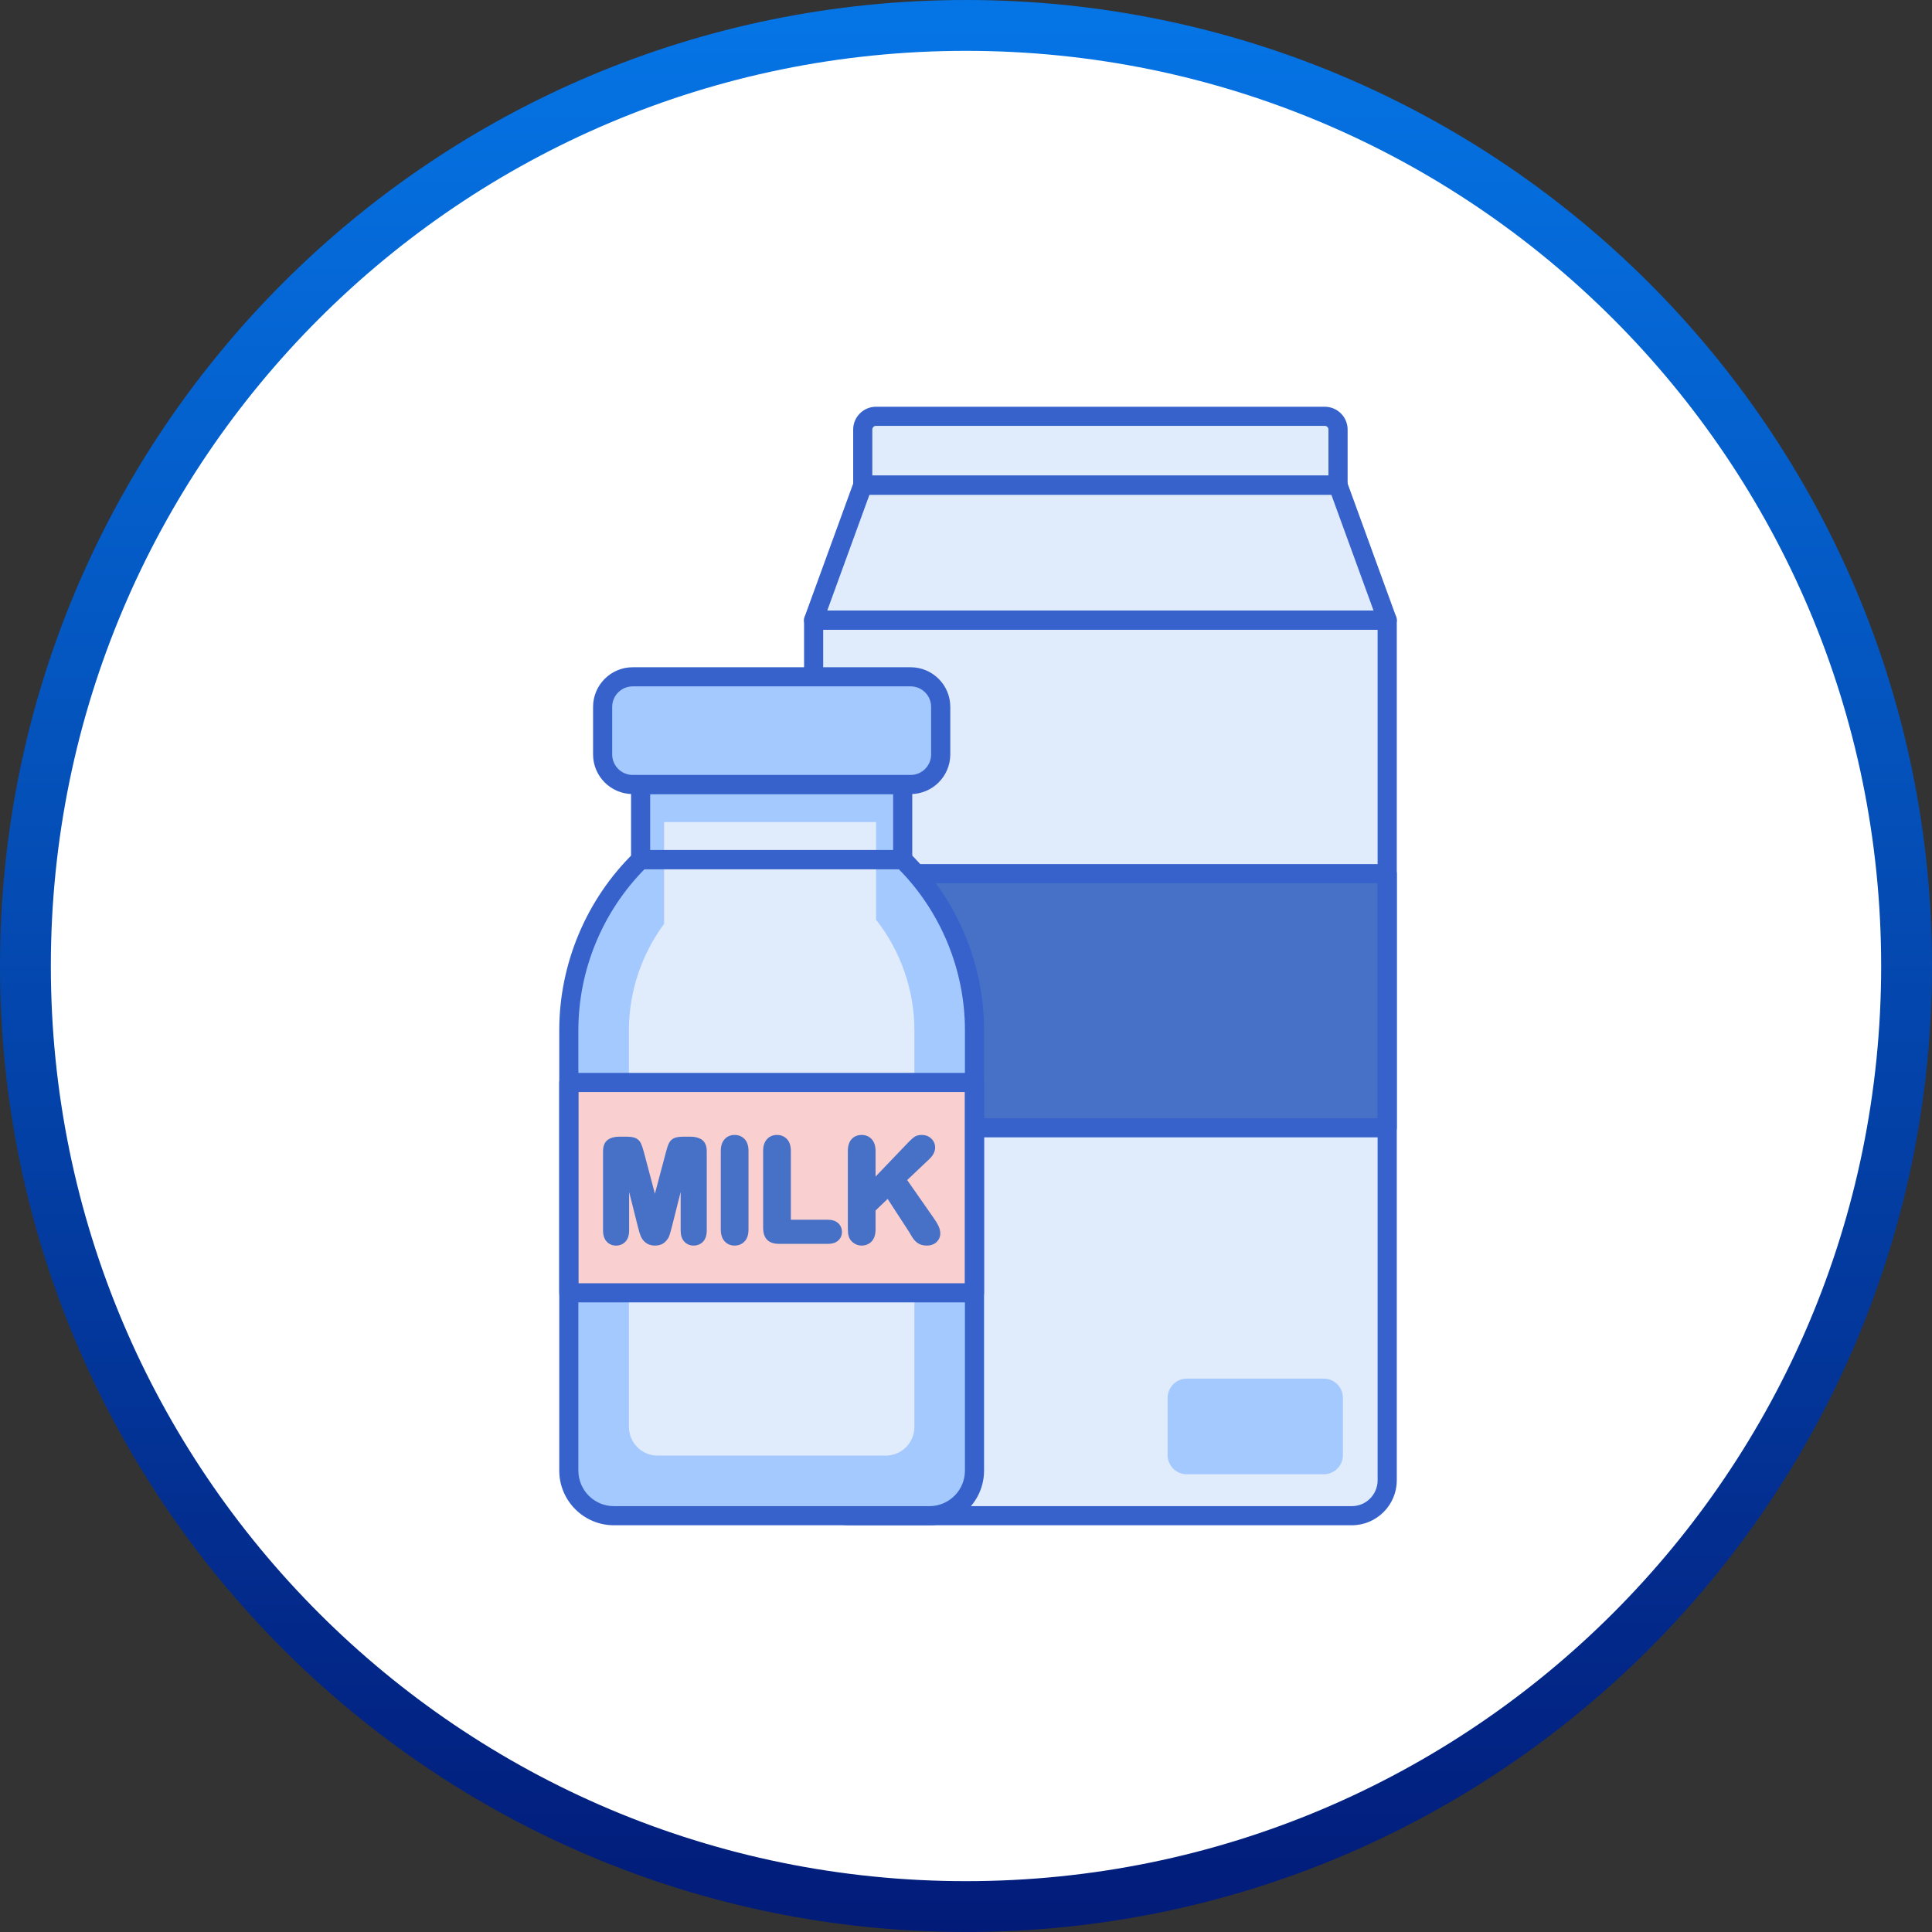 <svg width="38" height="38" viewBox="0 0 38 38" fill="none" xmlns="http://www.w3.org/2000/svg">
<rect x="0" y="0" width="38" height="38" fill="#333333" stroke="none"/>
<g clip-path="url(#clip0_1126_122)">
<path d="M19 37.5C29.217 37.5 37.5 29.217 37.5 19C37.5 8.783 29.217 0.5 19 0.5C8.783 0.5 0.5 8.783 0.5 19C0.5 29.217 8.783 37.5 19 37.5Z" fill="white" stroke="url(#paint0_linear_1126_122)"/>
<path d="M26.588 29.812H16.698C16.314 29.812 16.002 29.5 16.002 29.115V12.197H27.284V29.116C27.284 29.5 26.972 29.812 26.588 29.812Z" fill="#E0EBFC"/>
<path d="M26.317 9.542H21.643H16.969L16.002 12.197H21.643H27.284L26.317 9.542Z" fill="#E0EBFC"/>
<path d="M26.057 8.188H17.231C17.087 8.188 16.97 8.305 16.97 8.449V9.542H26.318V8.449C26.318 8.305 26.201 8.188 26.057 8.188Z" fill="#E0EBFC"/>
<path d="M27.284 17.184H16.002V22.182H27.284V17.184Z" fill="#4671C6"/>
<path d="M26.588 30H16.699C16.211 30 15.815 29.603 15.815 29.116V12.197C15.815 12.094 15.899 12.009 16.003 12.009H27.285C27.388 12.009 27.473 12.094 27.473 12.197V29.116C27.473 29.603 27.076 30 26.588 30ZM16.191 12.385V29.116C16.191 29.396 16.419 29.624 16.699 29.624H26.588C26.869 29.624 27.096 29.396 27.096 29.116V12.385H16.191Z" fill="#3762CC"/>
<path d="M27.285 12.386H16.003C15.941 12.386 15.884 12.356 15.848 12.305C15.813 12.255 15.805 12.191 15.826 12.133L16.793 9.478C16.82 9.404 16.89 9.354 16.969 9.354H26.317C26.397 9.354 26.467 9.404 26.494 9.478L27.461 12.133C27.482 12.191 27.474 12.255 27.439 12.305C27.403 12.356 27.346 12.386 27.285 12.386ZM16.271 12.009H27.016L26.186 9.731H17.101L16.271 12.009Z" fill="#3762CC"/>
<path d="M26.317 9.731H16.97C16.866 9.731 16.781 9.646 16.781 9.543V8.449C16.781 8.201 16.983 8 17.23 8H26.056C26.304 8 26.506 8.201 26.506 8.449V9.543C26.506 9.646 26.421 9.731 26.317 9.731ZM17.157 9.354H26.129V8.449C26.129 8.409 26.097 8.376 26.056 8.376H17.23C17.19 8.376 17.157 8.409 17.157 8.449V9.354ZM27.285 22.37H16.003C15.899 22.37 15.815 22.285 15.815 22.182V17.184C15.815 17.08 15.899 16.996 16.003 16.996H27.285C27.388 16.996 27.473 17.08 27.473 17.184V22.182C27.473 22.286 27.388 22.37 27.285 22.37ZM16.191 21.994H27.096V17.372H16.191V21.994Z" fill="#3762CC"/>
<path d="M26.037 28.997H23.342C23.134 28.997 22.966 28.828 22.966 28.621V27.493C22.966 27.285 23.134 27.116 23.342 27.116H26.037C26.245 27.116 26.413 27.285 26.413 27.493V28.621C26.413 28.828 26.245 28.997 26.037 28.997ZM17.755 16.907H15.178H12.601C11.698 17.789 11.188 18.998 11.188 20.26V28.925C11.188 29.415 11.585 29.812 12.075 29.812H15.178H18.281C18.771 29.812 19.168 29.415 19.168 28.925V20.26C19.168 18.998 18.658 17.789 17.755 16.907Z" fill="#A4C9FF"/>
<path d="M17.755 15.43H12.601V16.907H17.755V15.43Z" fill="#A4C9FF"/>
<path d="M17.231 18.089V16.169H13.062V18.171C12.618 18.772 12.37 19.508 12.37 20.26V28.066C12.37 28.377 12.623 28.63 12.934 28.63H17.421C17.733 28.63 17.985 28.377 17.985 28.066V20.26C17.985 19.474 17.714 18.704 17.231 18.089Z" fill="#E0EBFC"/>
<path d="M17.755 17.095H12.6C12.496 17.095 12.412 17.011 12.412 16.907V15.43C12.412 15.326 12.496 15.242 12.6 15.242H17.755C17.858 15.242 17.943 15.326 17.943 15.43V16.907C17.943 17.011 17.858 17.095 17.755 17.095ZM12.788 16.719H17.567V15.618H12.788V16.719Z" fill="#3762CC"/>
<path d="M19.168 21.291H11.188V25.428H19.168V21.291Z" fill="#F9CFCF"/>
<path d="M13.801 22.414C13.744 22.376 13.67 22.357 13.579 22.357H13.456C13.372 22.357 13.31 22.365 13.268 22.382C13.217 22.402 13.178 22.44 13.154 22.492C13.136 22.531 13.116 22.591 13.095 22.674L12.881 23.479L12.668 22.674C12.646 22.59 12.626 22.531 12.608 22.492C12.585 22.44 12.545 22.402 12.494 22.382C12.452 22.365 12.39 22.357 12.306 22.357H12.183C12.092 22.357 12.018 22.376 11.961 22.414C11.895 22.458 11.861 22.537 11.861 22.649V24.201C11.861 24.295 11.885 24.369 11.932 24.42C11.979 24.472 12.043 24.499 12.117 24.499C12.193 24.499 12.258 24.471 12.305 24.418C12.351 24.367 12.374 24.294 12.374 24.201V23.443L12.543 24.115L12.575 24.234C12.587 24.278 12.603 24.319 12.624 24.355C12.648 24.397 12.682 24.431 12.724 24.458C12.768 24.485 12.821 24.499 12.881 24.499C12.961 24.499 13.026 24.477 13.075 24.433C13.119 24.394 13.15 24.349 13.167 24.299C13.18 24.259 13.198 24.198 13.219 24.114L13.388 23.443V24.201C13.388 24.294 13.411 24.367 13.457 24.419C13.505 24.471 13.569 24.499 13.642 24.499C13.719 24.499 13.784 24.471 13.832 24.418C13.877 24.367 13.901 24.294 13.901 24.201V22.649C13.901 22.537 13.867 22.458 13.801 22.414ZM14.447 22.323C14.369 22.323 14.301 22.352 14.251 22.408C14.202 22.462 14.177 22.539 14.177 22.638V24.183C14.177 24.282 14.202 24.36 14.252 24.414C14.302 24.47 14.37 24.499 14.447 24.499C14.528 24.499 14.595 24.471 14.647 24.415C14.697 24.361 14.722 24.283 14.722 24.183V22.638C14.722 22.538 14.697 22.46 14.647 22.406C14.595 22.351 14.528 22.323 14.447 22.323ZM16.287 23.991H15.555V22.638C15.555 22.538 15.53 22.46 15.48 22.406C15.429 22.351 15.362 22.323 15.281 22.323C15.202 22.323 15.133 22.352 15.084 22.408C15.035 22.462 15.01 22.539 15.01 22.638V24.148C15.01 24.253 15.037 24.334 15.089 24.386C15.141 24.439 15.221 24.465 15.328 24.465H16.287C16.37 24.465 16.437 24.444 16.484 24.402C16.534 24.358 16.56 24.299 16.56 24.23C16.56 24.162 16.534 24.102 16.485 24.057C16.436 24.014 16.37 23.991 16.287 23.991ZM18.458 24.111C18.436 24.065 18.405 24.014 18.363 23.955L17.843 23.21L18.28 22.796C18.355 22.724 18.393 22.648 18.393 22.57C18.393 22.502 18.366 22.441 18.317 22.394C18.268 22.347 18.204 22.323 18.128 22.323C18.068 22.323 18.019 22.337 17.98 22.365C17.95 22.387 17.915 22.418 17.873 22.461L17.221 23.142V22.638C17.221 22.538 17.195 22.46 17.145 22.406C17.094 22.351 17.027 22.323 16.946 22.323C16.865 22.323 16.796 22.353 16.747 22.409C16.7 22.462 16.676 22.54 16.676 22.638V24.096C16.676 24.161 16.677 24.211 16.68 24.245C16.683 24.288 16.694 24.326 16.712 24.362C16.735 24.404 16.769 24.438 16.812 24.462C16.854 24.487 16.899 24.499 16.946 24.499C17.026 24.499 17.093 24.471 17.145 24.416C17.195 24.363 17.221 24.284 17.221 24.183V23.809L17.459 23.581L17.878 24.226C17.897 24.258 17.919 24.294 17.943 24.334C17.972 24.382 18.009 24.421 18.052 24.451C18.099 24.483 18.159 24.499 18.229 24.499C18.307 24.499 18.371 24.476 18.419 24.431C18.468 24.385 18.494 24.327 18.494 24.263C18.494 24.213 18.482 24.162 18.458 24.111Z" fill="#4671C6"/>
<path d="M18.28 30H12.075C11.482 30 11 29.518 11 28.925V20.26C11 18.956 11.535 17.684 12.469 16.773C12.504 16.738 12.551 16.719 12.6 16.719H17.755C17.804 16.719 17.851 16.738 17.886 16.773C18.82 17.684 19.355 18.956 19.355 20.26V28.925C19.355 29.518 18.873 30 18.28 30ZM12.678 17.095C11.85 17.933 11.376 19.081 11.376 20.26V28.925C11.376 29.311 11.689 29.624 12.075 29.624H18.281C18.666 29.624 18.979 29.311 18.979 28.925V20.26C18.979 19.081 18.506 17.933 17.677 17.095H12.678Z" fill="#3762CC"/>
<path d="M19.167 25.616H11.188C11.084 25.616 11 25.532 11 25.428V21.291C11 21.187 11.084 21.103 11.188 21.103H19.167C19.271 21.103 19.355 21.187 19.355 21.291V25.428C19.355 25.532 19.271 25.616 19.167 25.616ZM11.376 25.24H18.979V21.479H11.376V25.24Z" fill="#3762CC"/>
<path d="M17.911 15.43H12.444C12.117 15.43 11.852 15.165 11.852 14.839V13.903C11.852 13.577 12.117 13.312 12.444 13.312H17.911C18.237 13.312 18.502 13.577 18.502 13.903V14.839C18.502 15.165 18.237 15.43 17.911 15.43Z" fill="#A4C9FF"/>
<path d="M17.911 15.618H12.444C12.015 15.618 11.665 15.269 11.665 14.839V13.903C11.665 13.474 12.014 13.124 12.444 13.124H17.911C18.341 13.124 18.691 13.473 18.691 13.903V14.839C18.69 15.269 18.341 15.618 17.911 15.618ZM12.444 13.5C12.222 13.5 12.041 13.681 12.041 13.903V14.839C12.041 15.061 12.222 15.242 12.444 15.242H17.911C18.134 15.242 18.314 15.061 18.314 14.839V13.903C18.314 13.681 18.134 13.5 17.911 13.5H12.444Z" fill="#3762CC"/>
</g>
<defs>
<linearGradient id="paint0_linear_1126_122" x1="19" y1="-1.33909e-08" x2="19" y2="38" gradientUnits="userSpaceOnUse">
<stop stop-color="#0575E6"/>
<stop offset="1" stop-color="#021B79"/>
</linearGradient>
<clipPath id="clip0_1126_122">
<rect width="38" height="38" fill="white"/>
</clipPath>
</defs>
</svg>
